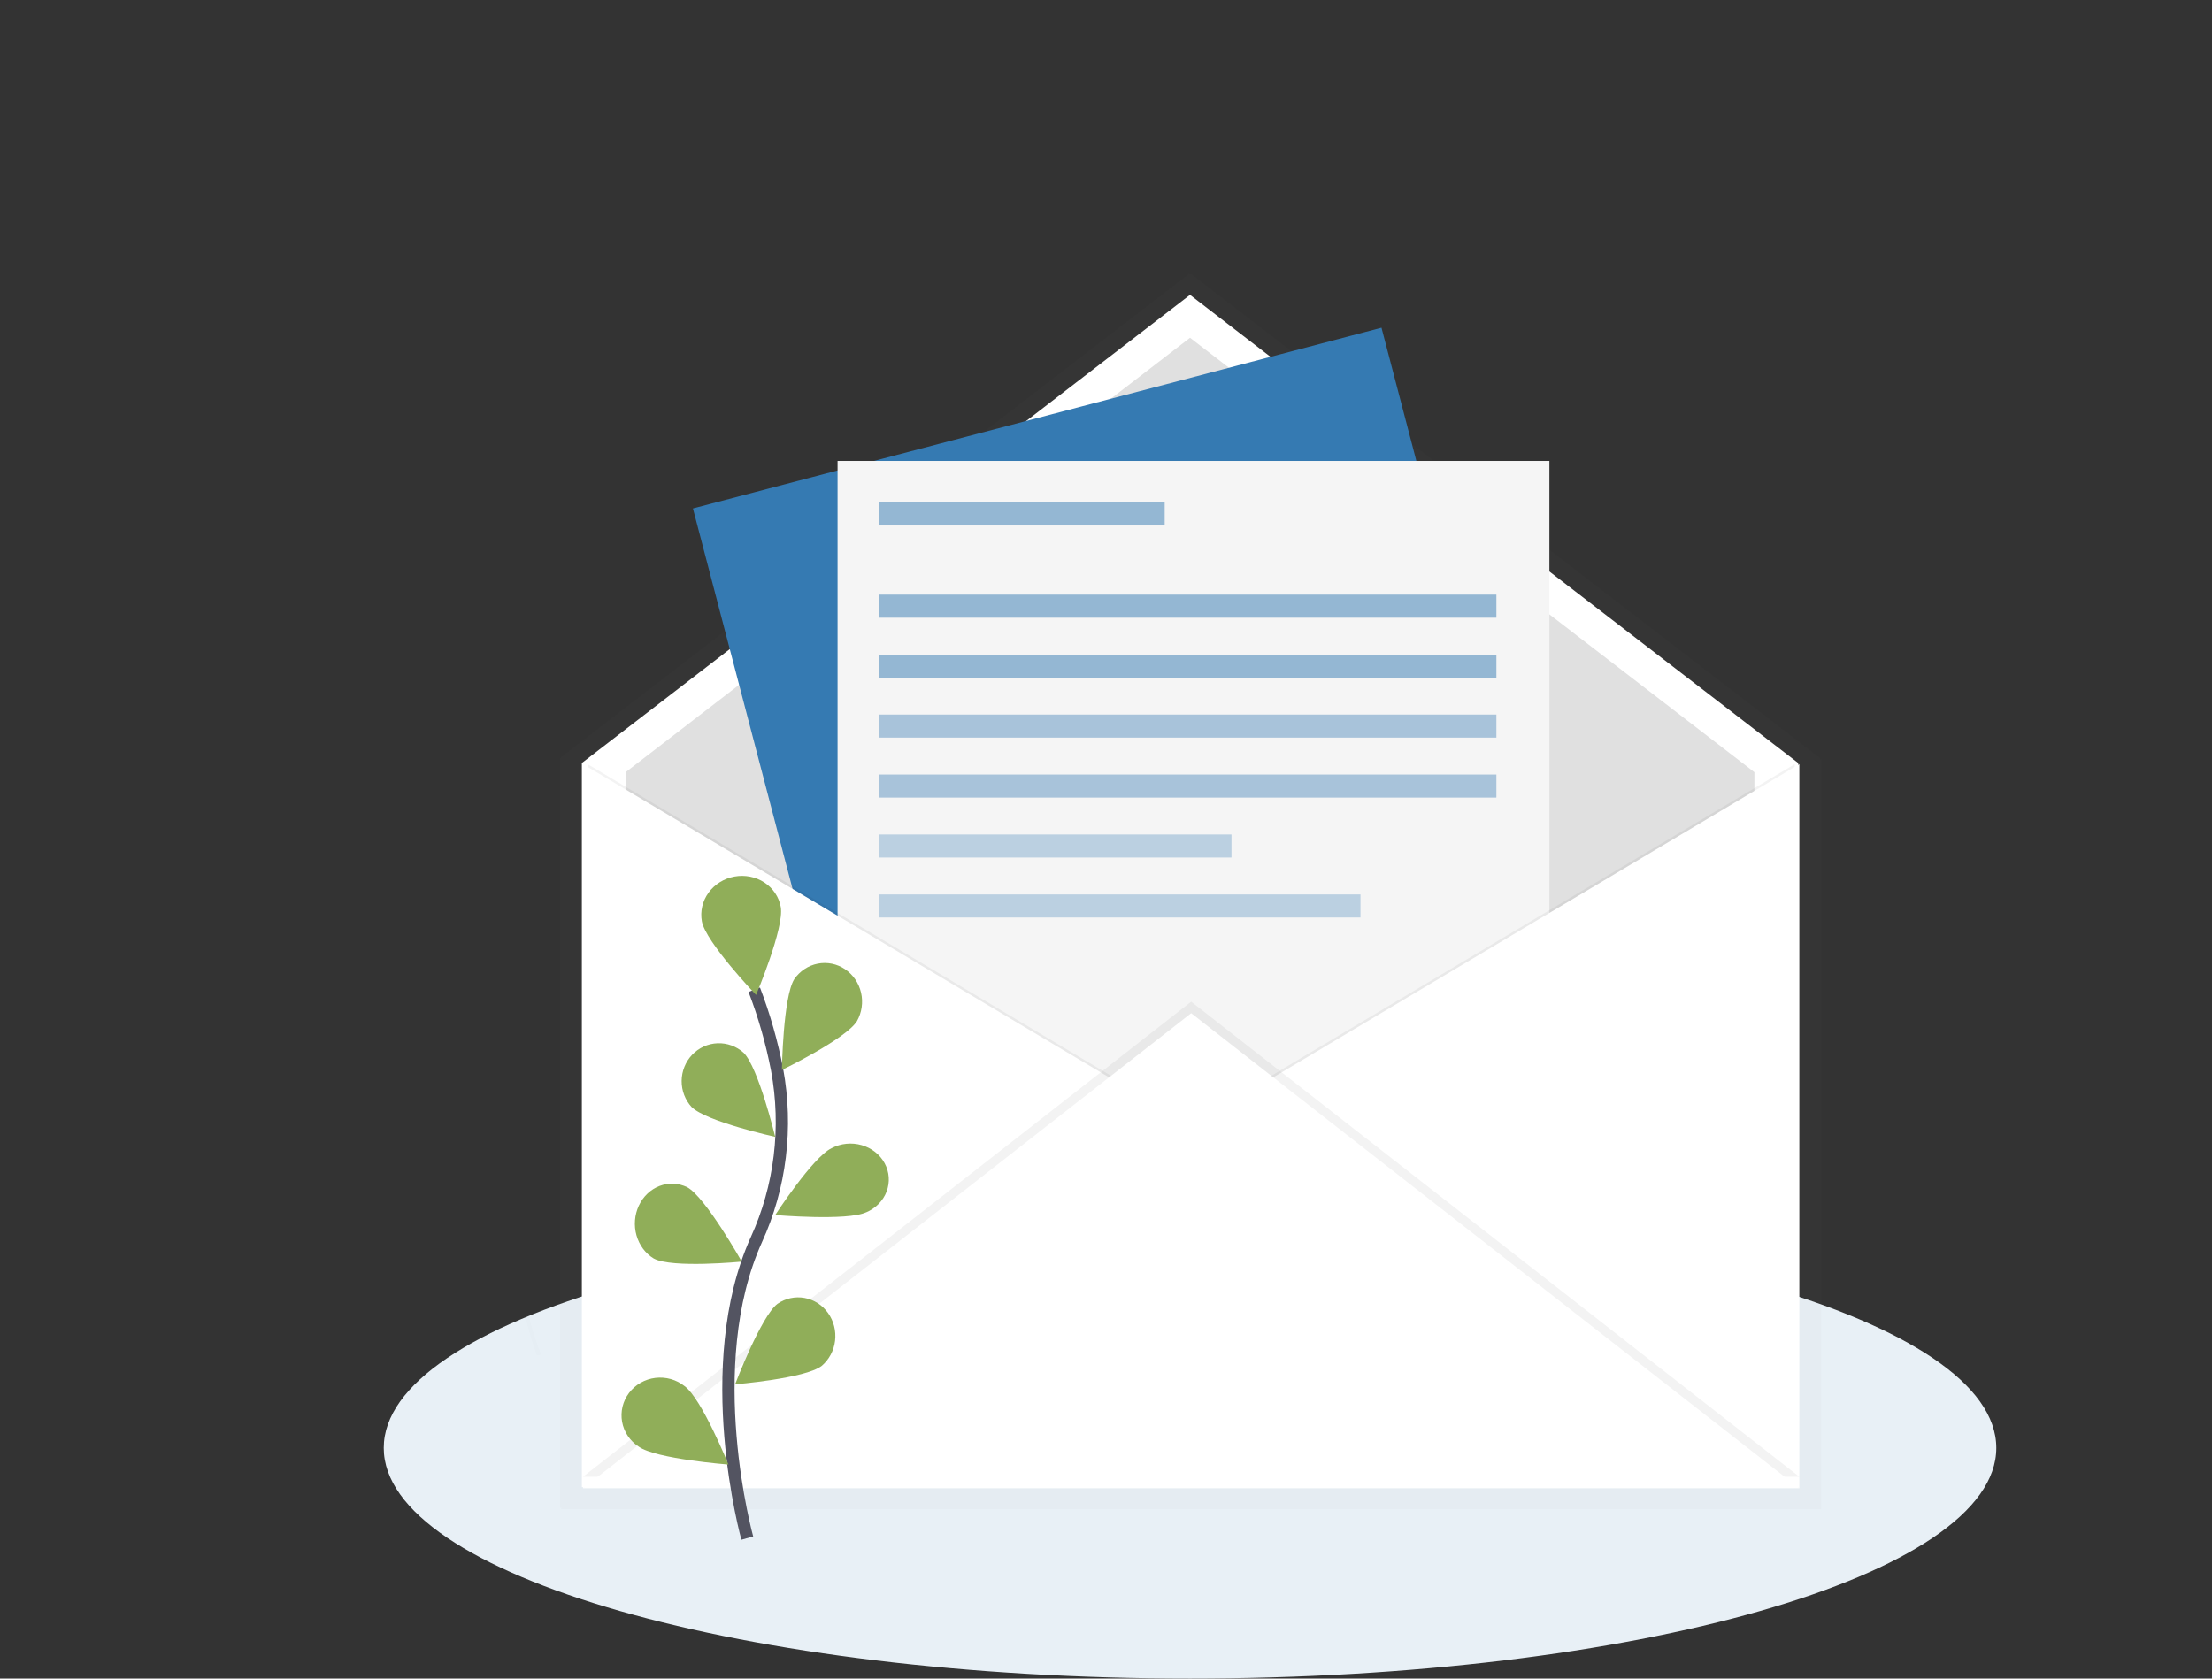 <svg width="361" height="274" viewBox="0 0 361 274" fill="none" xmlns="http://www.w3.org/2000/svg">
<rect x="0" y="0" width="361" height="274" fill="#333333" stroke="none"/>
<path d="M194.211 274C266.883 274 325.796 257.146 325.796 236.355C325.796 215.564 266.883 198.71 194.211 198.71C121.539 198.71 62.627 215.564 62.627 236.355C62.627 257.146 121.539 274 194.211 274Z" fill="#E8F0F6"/>
<g opacity="0.1">
<path opacity="0.1" d="M81.806 147.539C79.802 155.761 82.016 186.016 82.016 186.016C82.016 186.016 85.159 205.866 85.159 210.485C85.159 213.998 86.847 219.057 87.648 221.255L88.302 221.139C88.302 221.139 85.4 213.877 85.4 209.277C85.4 204.677 82.257 184.807 82.257 184.807C82.257 184.807 80.234 157.157 81.806 147.539Z" fill="black"/>
<path opacity="0.1" d="M66.301 182.379L66.361 182.504C66.38 182.379 66.398 182.248 66.41 182.127C66.378 182.213 66.341 182.297 66.301 182.379Z" fill="black"/>
<path opacity="0.1" d="M82.198 145.777C82.308 145.359 82.493 144.965 82.743 144.614L57.84 140.74C57.84 140.74 57.986 141.211 58.238 142.05L82.198 145.777Z" fill="black"/>
</g>
<g opacity="0.5">
<path opacity="0.5" d="M297.005 124.06V123.747L194.429 44.768C194.364 44.72 194.286 44.694 194.206 44.694C194.125 44.694 194.047 44.72 193.982 44.768L91.402 123.747V246.169H91.598V246.365H297.204V123.943L297.005 124.06Z" fill="url(#paint0_linear)"/>
</g>
<path d="M293.463 242.755H94.959V124.549L194.211 48.129L293.463 124.549V242.755Z" fill="white"/>
<path d="M286.322 235.749H102.104V126.051L194.213 55.131L286.322 126.051V235.749Z" fill="#E0E0E0"/>
<path d="M225.459 53.492L113.086 82.991L150.554 226.1L262.927 196.602L225.459 53.492Z" fill="#357AB2"/>
<path d="M252.862 75.234H136.691V223.179H252.862V75.234Z" fill="#F5F5F5"/>
<path opacity="0.05" d="M95.898 124.737L195.151 183.84L95.898 242.943V124.737Z" fill="black"/>
<path d="M95.148 124.737L194.401 183.84L95.148 242.943V124.737Z" fill="white"/>
<path opacity="0.05" d="M292.901 124.737L193.648 183.84L292.901 242.943V124.737Z" fill="black"/>
<path d="M293.653 124.737L194.4 183.84L293.653 242.943V124.737Z" fill="white"/>
<path opacity="0.05" d="M95.148 241.061L194.401 163.512L293.653 241.061H95.148Z" fill="black"/>
<path d="M95.148 242.943L194.401 165.394L293.653 242.943H95.148Z" fill="white"/>
<path d="M121.959 251.076C121.959 251.076 114.135 223.038 123.428 202.39C127.376 193.759 128.567 184.009 126.82 174.602C125.959 170.144 124.713 165.779 123.097 161.562" stroke="#535461" stroke-width="2" stroke-miterlimit="10"/>
<path d="M127.42 148.047C128.037 151.433 123.389 162.419 123.389 162.419C123.389 162.419 115.161 153.78 114.545 150.4C114.248 148.773 114.642 147.088 115.639 145.717C116.636 144.346 118.156 143.401 119.863 143.089C121.57 142.777 123.326 143.124 124.743 144.054C126.16 144.983 127.123 146.42 127.42 148.047Z" fill="#90AE59"/>
<path d="M139.856 166.691C138.026 169.613 127.604 174.661 127.604 174.661C127.604 174.661 127.793 162.76 129.623 159.838C130.536 158.517 131.906 157.61 133.449 157.306C134.991 157.003 136.588 157.326 137.906 158.209C139.224 159.092 140.162 160.466 140.526 162.046C140.889 163.626 140.649 165.289 139.856 166.691Z" fill="#90AE59"/>
<path d="M141.369 197.888C138.28 199.344 126.514 198.34 126.514 198.34C126.514 198.34 132.647 188.873 135.73 187.417C136.468 187.03 137.281 186.787 138.122 186.703C138.963 186.618 139.813 186.694 140.621 186.926C141.43 187.158 142.18 187.54 142.826 188.051C143.473 188.561 144.002 189.189 144.383 189.897C144.764 190.604 144.988 191.377 145.042 192.167C145.096 192.958 144.978 193.751 144.697 194.498C144.415 195.245 143.975 195.931 143.403 196.515C142.831 197.098 142.139 197.567 141.369 197.894V197.888Z" fill="#90AE59"/>
<path d="M134.099 222.966C131.4 225.035 119.971 225.968 119.971 225.968C119.971 225.968 124.178 214.906 126.877 212.837C128.176 211.938 129.758 211.592 131.296 211.871C132.834 212.149 134.21 213.031 135.138 214.333C136.067 215.635 136.477 217.258 136.283 218.865C136.09 220.472 135.308 221.941 134.099 222.966Z" fill="#90AE59"/>
<path d="M112.889 180.725C115.323 183.105 126.513 185.578 126.513 185.578C126.513 185.578 123.769 174.229 121.359 171.849C120.187 170.794 118.661 170.239 117.098 170.299C115.535 170.36 114.054 171.031 112.964 172.174C111.874 173.317 111.258 174.844 111.244 176.437C111.23 178.03 111.819 179.568 112.889 180.731V180.725Z" fill="#90AE59"/>
<path d="M106.707 205.441C109.691 207.06 121.06 205.944 121.06 205.944C121.06 205.944 115.133 195.418 112.155 193.798C110.733 193.105 109.118 193.031 107.646 193.592C106.175 194.153 104.961 195.305 104.258 196.808C103.555 198.311 103.418 200.048 103.874 201.658C104.33 203.268 105.345 204.625 106.707 205.447V205.441Z" fill="#90AE59"/>
<path d="M104.234 236.141C107.032 238.158 118.88 239.068 118.88 239.068C118.88 239.068 114.519 228.282 111.721 226.265C111.06 225.738 110.297 225.348 109.477 225.117C108.657 224.886 107.797 224.821 106.951 224.924C106.104 225.027 105.288 225.297 104.551 225.717C103.814 226.137 103.173 226.699 102.665 227.369C102.158 228.038 101.795 228.801 101.599 229.611C101.402 230.422 101.377 231.262 101.524 232.083C101.67 232.903 101.986 233.686 102.452 234.383C102.918 235.081 103.524 235.679 104.234 236.141Z" fill="#90AE59"/>
<path opacity="0.5" d="M190.076 82.01H143.457V85.774H190.076V82.01Z" fill="#357AB2"/>
<path opacity="0.5" d="M244.213 97.068H143.457V100.833H244.213V97.068Z" fill="#357AB2"/>
<path opacity="0.5" d="M244.213 106.856H143.457V110.62H244.213V106.856Z" fill="#357AB2"/>
<path opacity="0.4" d="M244.213 116.643H143.457V120.408H244.213V116.643Z" fill="#357AB2"/>
<path opacity="0.4" d="M244.213 126.431H143.457V130.196H244.213V126.431Z" fill="#357AB2"/>
<path opacity="0.3" d="M200.978 136.219H143.457V139.983H200.978V136.219Z" fill="#357AB2"/>
<path opacity="0.3" d="M222.032 146.007H143.457V149.771H222.032V146.007Z" fill="#357AB2"/>
<defs>
<linearGradient id="paint0_linear" x1="131152" y1="149392" x2="131152" y2="41346.9" gradientUnits="userSpaceOnUse">
<stop stop-color="#808080" stop-opacity="0.25"/>
<stop offset="0.54" stop-color="#808080" stop-opacity="0.12"/>
<stop offset="1" stop-color="#808080" stop-opacity="0.1"/>
</linearGradient>
</defs>
</svg>
